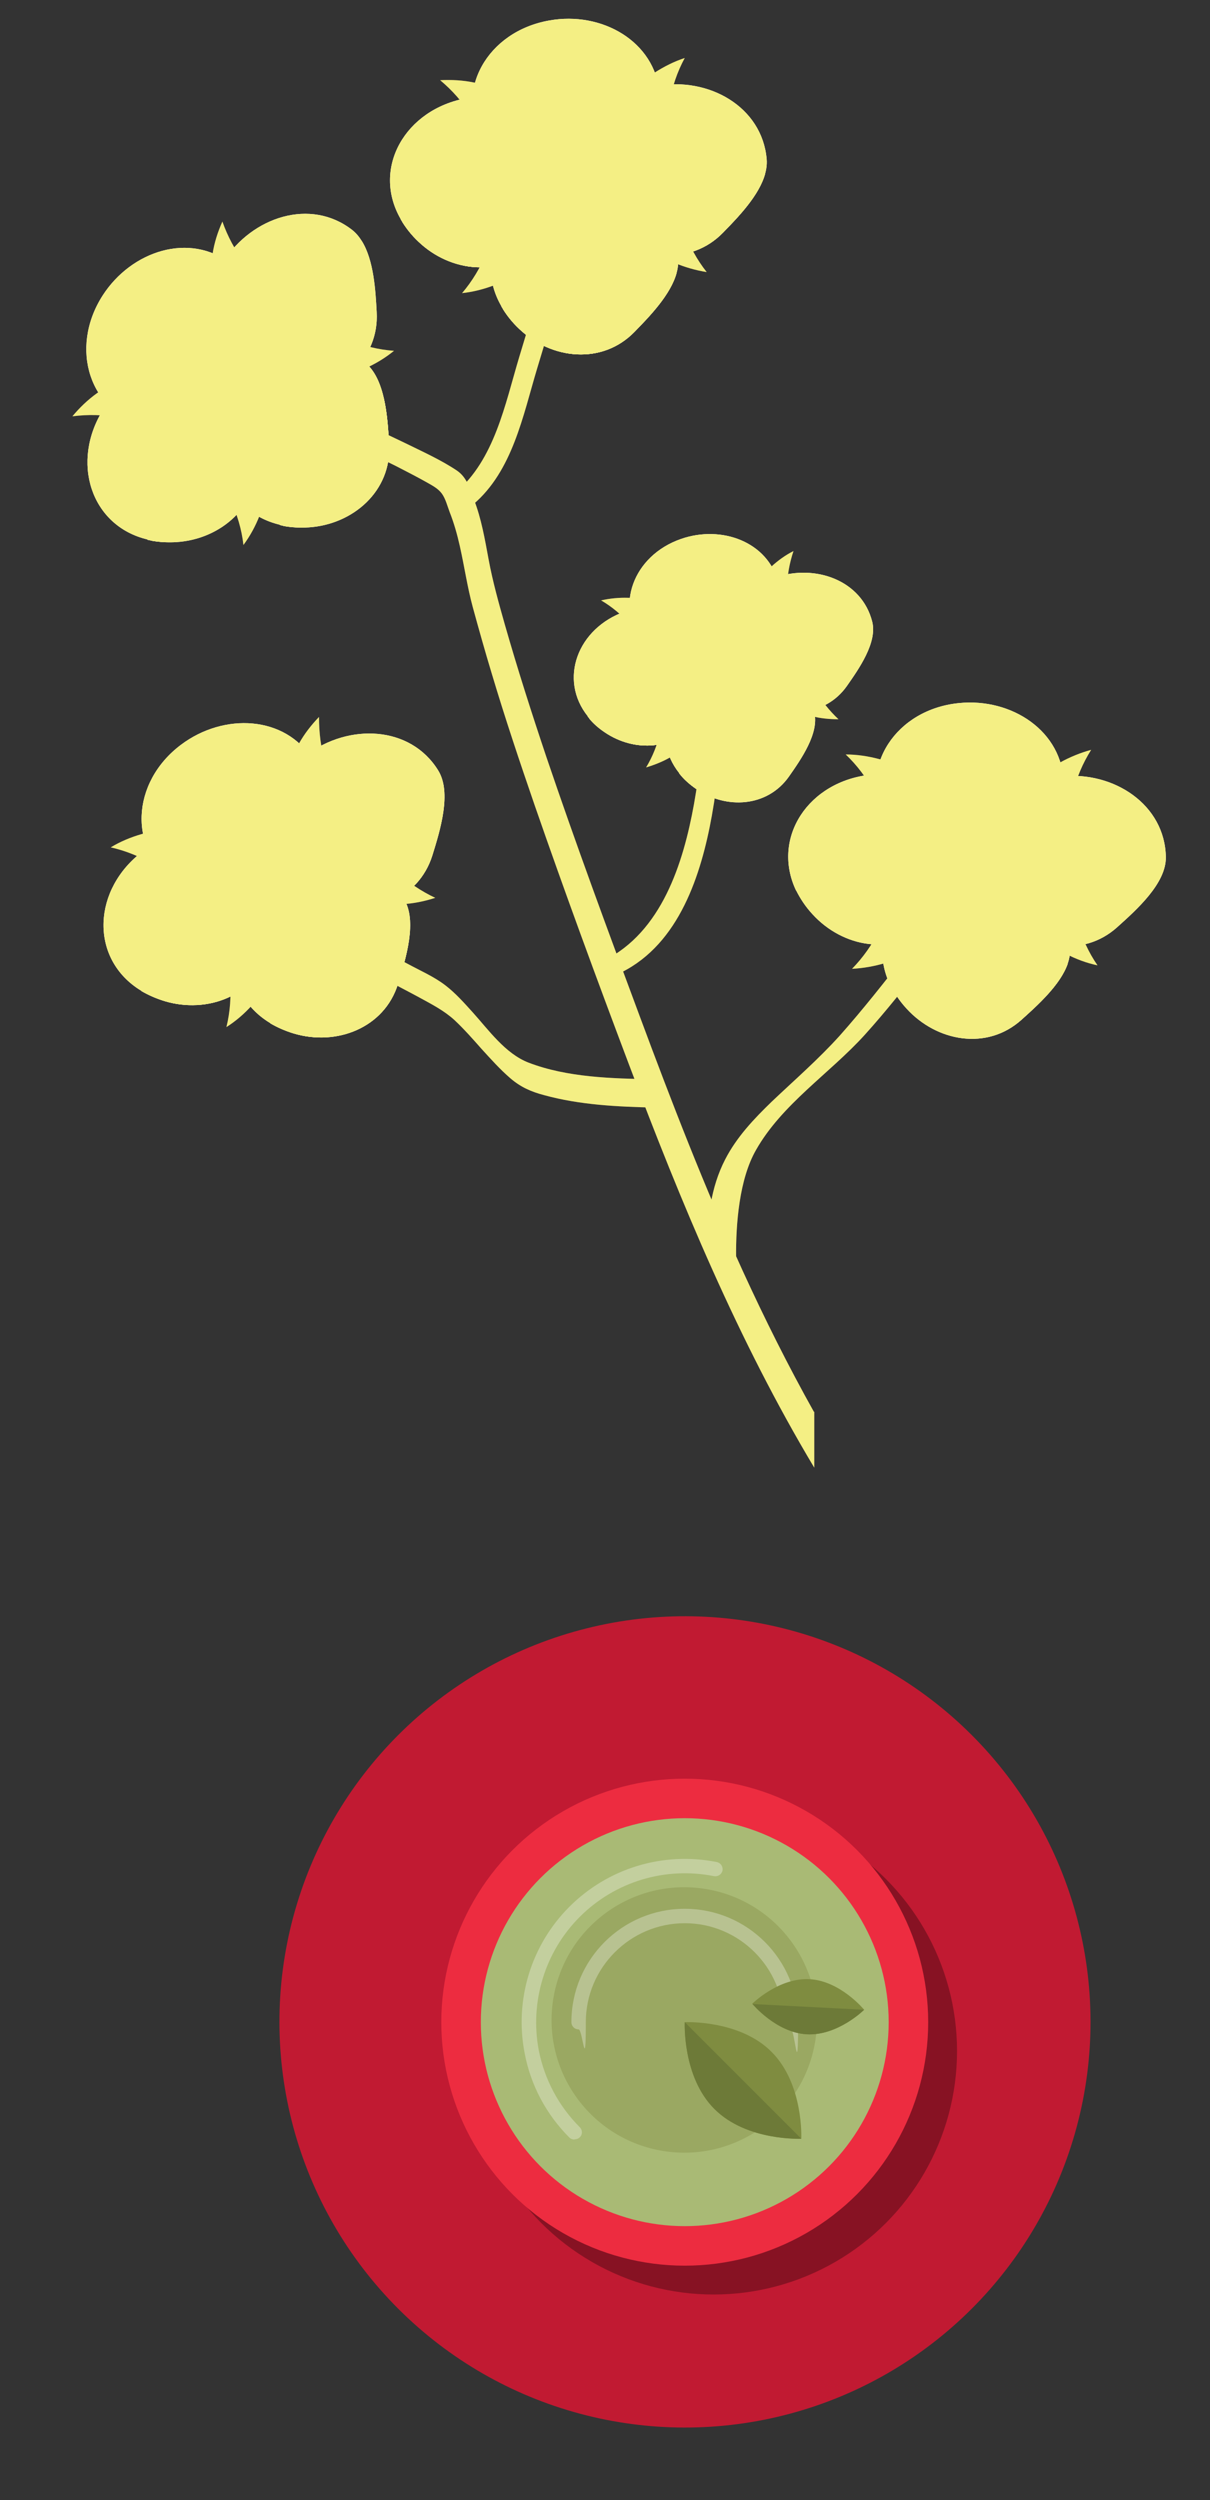 <?xml version="1.0" encoding="UTF-8"?>
<svg id="Layer_1" data-name="Layer 1" xmlns="http://www.w3.org/2000/svg" version="1.1" viewBox="0 0 419.5 866.6">
  <rect x="0" y="0" width="419.5" height="866.6" fill="#333333" stroke="none"/>
  <defs>
    <style>
      .cls-1 {
        fill: #c11a32;
      }

      .cls-1, .cls-2, .cls-3, .cls-4, .cls-5, .cls-6, .cls-7, .cls-8, .cls-9, .cls-10, .cls-11, .cls-12, .cls-13 {
        stroke-width: 0px;
      }

      .cls-2 {
        fill: #735a41;
      }

      .cls-3 {
        fill: #a9ba75;
      }

      .cls-4 {
        fill: #f3f3f3;
      }

      .cls-14, .cls-7, .cls-8, .cls-10 {
        mix-blend-mode: multiply;
      }

      .cls-5 {
        fill: #7f8c40;
      }

      .cls-6 {
        fill: #ed2c40;
      }

      .cls-7, .cls-8 {
        opacity: 0;
      }

      .cls-7, .cls-8, .cls-10, .cls-15 {
        isolation: isolate;
      }

      .cls-7, .cls-9 {
        fill: #f4ef84;
      }

      .cls-8, .cls-10 {
        fill: #010101;
      }

      .cls-16, .cls-10 {
        opacity: .3;
      }

      .cls-11 {
        fill: #9aa862;
      }

      .cls-12 {
        fill: #fff;
      }

      .cls-13 {
        fill: #6d7a38;
      }
    </style>
  </defs>
  <g class="cls-15">
    <g id="Layer_1-2" data-name="Layer 1-2">
      <g id="objet-l">
        <g id="tea_cup" data-name="tea cup">
          <circle class="cls-8" cx="217.4" cy="720.9" r="140.6" transform="translate(-446 364.9) rotate(-45)"/>
          <circle class="cls-1" cx="237.5" cy="700.8" r="140.6" transform="translate(-426 373.2) rotate(-45)"/>
          <circle class="cls-10" cx="247.4" cy="710.9" r="84.4"/>
          <circle class="cls-6" cx="237.4" cy="700.9" r="84.4"/>
          <circle class="cls-3" cx="237.4" cy="700.9" r="70.7"/>
          <circle class="cls-11" cx="237.3" cy="700.4" r="46" transform="translate(-492.1 822.4) rotate(-80.8)"/>
          <g class="cls-16">
            <path class="cls-12" d="M199.2,741.6c-.6,0-1.3-.2-1.8-.7-8-8-13.4-18.1-15.5-29.2-3.6-18.5,2.2-37.5,15.5-50.8,13.4-13.4,32.5-19.2,51.1-15.5,1.4.3,2.2,1.6,2,2.9-.3,1.4-1.6,2.2-2.9,2-17-3.4-34.4,1.9-46.6,14.1-12.1,12.1-17.4,29.5-14.2,46.3,2,10.1,6.9,19.3,14.2,26.6,1,1,1,2.6,0,3.5-.5.5-1.1.7-1.8.7h0Z"/>
          </g>
          <g class="cls-16">
            <path class="cls-12" d="M274.2,703.4c-1.4,0-2.5-1.1-2.5-2.5,0-18.9-15.4-34.3-34.3-34.3s-34.3,15.4-34.3,34.3-1.1,2.5-2.5,2.5-2.5-1.1-2.5-2.5c0-21.7,17.6-39.3,39.3-39.3s39.3,17.6,39.3,39.3-1.1,2.5-2.5,2.5Z"/>
          </g>
          <g>
            <path class="cls-5" d="M247.7,731c-11.2-11.2-10.3-30.1-10.3-30.1,0,0,19-.9,30.1,10.3,11.2,11.2,10.3,30.1,10.3,30.1,0,0-19,.9-30.1-10.3h0Z"/>
            <path class="cls-13" d="M237.4,700.9s-.9,19,10.3,30.1c11.2,11.2,30.1,10.3,30.1,10.3l-40.4-40.4h0Z"/>
          </g>
          <g>
            <path class="cls-5" d="M279.7,705.1c-10.7-.6-18.9-10.6-18.9-10.6,0,0,9.2-9.1,19.9-8.5,10.7.6,18.9,10.6,18.9,10.6,0,0-9.2,9.1-19.9,8.5Z"/>
            <path class="cls-13" d="M260.8,694.5s8.2,10,18.9,10.6c10.7.6,19.9-8.5,19.9-8.5l-38.9-2h.1Z"/>
          </g>
        </g>
        <g>
          <path class="cls-8" d="M363.9,278.9c1.2-3.1,2.7-6.1,4.5-8.9-3.7,1-7.3,2.4-10.7,4.3-4.2-13.8-19.5-22.2-35.2-20.6-13.4,1.4-23.5,9.4-27.2,19.6-.2,0-.3,0-.5-.1-3.8-1-7.7-1.6-11.6-1.6,2.3,2.2,4.4,4.7,6.3,7.3-20.2,3.5-31.8,22.3-23.4,39.8.2.4.4.7.6,1.1h0c0,.2.2.4.3.5.2.3.3.6.5.8.2.4.5.8.7,1.2.2.3.3.5.5.8.3.4.6.9.9,1.3.2.2.3.4.5.7.5.6,1,1.3,1.6,1.9,1.3,1.4,2.7,2.7,4.2,3.9,1.5,1.2,3.1,2.2,4.7,3.1.8.4,1.7.8,2.5,1.2,2.9,1.2,5.9,2,8.9,2.2-1.9,3-4.1,5.9-6.7,8.4,3.7-.2,7.3-.8,10.9-1.8.3,1.7.8,3.4,1.4,5.1-5.4,6.8-10.8,13.5-16.6,19.9-7.3,8.2-15.5,15.3-23.5,22.8-6.3,5.9-12.3,12.3-16.2,20.1-2.3,4.4-3.8,9.1-4.7,14-8.9-21.1-17.1-42.4-25-63.8-1.9-5.1-3.8-10.2-5.7-15.4,19.7-10.1,27.2-33.7,30.8-54,.4-2,.7-4,1-6,.7.2,1.3.4,2,.6.4,0,.7.2,1.1.3,1.5.3,2.9.5,4.4.5h1.1c2.2,0,4.4-.4,6.4-1,4.1-1.3,7.9-3.9,10.7-7.9.2-.3.5-.7.7-1,0-.1.2-.2.3-.4.2-.2.3-.5.5-.8.1-.2.2-.3.3-.5.2-.2.3-.5.5-.7.1-.2.2-.3.3-.5.2-.3.3-.5.5-.8.1-.2.2-.3.3-.5.3-.4.5-.8.8-1.2,0-.2.2-.3.3-.5.2-.3.3-.5.5-.8.1-.2.2-.4.3-.6.1-.2.3-.5.4-.7s.2-.4.3-.6c.1-.2.2-.5.4-.7.1-.2.2-.4.3-.6.1-.3.2-.5.4-.8.1-.3.3-.6.4-.9s.3-.6.4-.9c0-.2.1-.4.2-.6,0-.2.2-.5.2-.7s.1-.4.2-.7c0-.2.1-.5.2-.7,0-.2,0-.4.1-.6,0-.2,0-.5.1-.7v-.6h0v-2.4c2.7.6,5.4.9,8.2.9-1.7-1.5-3.2-3.2-4.6-5,.6-.3,1.2-.6,1.7-1,2.2-1.4,4.1-3.3,5.7-5.6.2-.3.5-.7.7-1,0-.1.2-.2.3-.4.2-.3.4-.5.5-.8.1-.2.2-.3.3-.5.2-.2.3-.5.5-.7.1-.2.2-.3.3-.5.2-.3.3-.5.5-.8.1-.2.2-.3.3-.5.3-.4.5-.8.8-1.2,0-.2.2-.3.3-.5.2-.3.3-.5.5-.8.1-.2.2-.4.3-.6.1-.2.3-.5.4-.7s.2-.4.3-.6c.1-.2.2-.5.4-.7.1-.2.2-.4.3-.6.1-.3.2-.5.4-.8.1-.3.3-.6.4-.9.1-.3.3-.6.4-.9,0-.2.1-.4.2-.6,0-.2.2-.5.2-.7s.1-.4.2-.7c0-.2.1-.5.2-.7,0-.2,0-.4.1-.6,0-.2,0-.5.1-.7v-.6h0c.1-1.4,0-2.7-.2-4-3.2-12.7-16.3-18.8-29.1-16.5.4-2.7,1-5.3,1.9-7.9-2.7,1.5-5.3,3.3-7.6,5.4-5.9-10.1-19.5-13.8-31.5-9.6-10.3,3.6-16.7,11.8-17.7,20.5h-.4c-3.2-.1-6.3.2-9.4.9,2.2,1.3,4.3,2.8,6.3,4.6-15.2,6.5-20.9,23.5-11,35.7.2.3.4.5.7.8h0c.1.1.2.2.3.4.2.2.3.4.5.6.3.3.5.5.8.8.2.2.4.3.6.5.3.3.6.6,1,.8.2.1.3.3.5.4.5.4,1.1.8,1.6,1.2.6.4,1.3.9,2,1.2,1.4.8,2.8,1.4,4.2,1.9.7.3,1.4.5,2.2.7.4,0,.7.2,1.1.3,1.4.3,2.9.5,4.4.5h1.2c1,0,2-.1,3-.2-.9,2.7-2.2,5.4-3.7,7.9,2.9-.8,5.6-2,8.2-3.4.8,1.9,1.9,3.7,3.2,5.4.2.3.4.5.7.8h0c.1.1.2.2.3.4.2.2.4.4.5.6.3.3.5.5.8.8.2.2.4.4.6.5.3.3.6.6,1,.8.2.1.3.3.5.4.5.4,1.1.8,1.6,1.2h0c-.3,1.7-.6,3.5-.9,5.2-3.4,18.9-10.1,40.7-27,51.8-8.3-22.6-16.6-45.3-24.3-68.1-5.1-15.2-10-30.5-14.4-45.9-2.1-7.4-4.2-14.9-5.6-22.5-1.3-6.6-2.4-13.3-4.7-19.7,13-11.6,16.7-30.4,21.5-46.4.8-2.6,1.6-5.2,2.4-7.9,10,4.8,21.9,4.1,30.5-3.8.4-.3.7-.7,1.1-1,.3-.3.6-.6.9-.9,0,0,.1,0,.2-.2.3-.3.6-.6.9-1h.1c.7-.8,1.3-1.5,2-2.3h.1c.3-.5.7-.9,1-1.3h0c.7-.8,1.4-1.6,2.1-2.5h0c1.1-1.3,2.1-2.6,3-4h0c1.5-2.3,2.8-4.6,3.7-7h0c.5-1.4.8-2.9.9-4.3,3.2,1.2,6.5,2.2,9.8,2.7-1.8-2.2-3.3-4.6-4.7-7.1,1.6-.5,3.2-1.2,4.8-2.1.4-.2.8-.5,1.2-.7.8-.5,1.6-1.1,2.3-1.7s1.5-1.3,2.2-2,.6-.6.9-.9c0,0,.1,0,.2-.2.3-.3.6-.6.9-1h.1c.7-.8,1.3-1.5,2-2.3h.1c.3-.5.7-.9,1-1.3h0c.7-.8,1.4-1.6,2.1-2.5h0c1.1-1.3,2.1-2.7,3-4h0c1.5-2.3,2.9-4.6,3.7-7h0c.7-2.1,1.1-4.3.9-6.3-1.4-16.1-16.2-26.1-32.3-25.9,1-3.2,2.2-6.3,3.8-9.2-3.6,1.2-7.1,2.9-10.3,5-5.2-13.5-21-20.8-36.6-18-13.3,2.4-22.7,11.1-25.7,21.5h-.5c-3.8-.8-7.8-1-11.7-.8,2.5,2,4.7,4.3,6.8,6.8-19.9,4.9-30.1,24.6-20.5,41.4.2.4.4.7.7,1h0c.1.2.2.3.3.5.2.3.4.5.5.8.3.4.5.7.8,1.1.2.2.4.5.6.7.3.4.7.8,1,1.2.2.2.4.4.5.6.6.6,1.1,1.2,1.8,1.8.5.5,1,.9,1.6,1.4s1.2.9,1.7,1.4c.8.6,1.6,1.1,2.4,1.6,4.7,2.9,10.1,4.4,15.4,4.5-1.7,3.2-3.7,6.2-6,8.9,3.7-.4,7.3-1.3,10.7-2.6.6,2.4,1.5,4.9,2.9,7.2.2.4.4.7.7,1h0c.1.2.2.3.3.5.2.3.4.5.5.8.3.4.5.7.8,1.1.2.2.4.5.6.7.3.4.7.8,1,1.2.2.2.4.4.5.6.6.6,1.1,1.2,1.8,1.8.4.3.7.7,1.1,1,.4.3.8.7,1.2,1-.8,2.6-1.6,5.2-2.3,7.8-4.4,14.6-7.8,31.5-18.2,43.2-.8-1.5-1.9-2.8-3.4-3.8-5.7-3.8-12.2-6.7-18.3-9.7-1.7-.8-3.5-1.7-5.2-2.5h0v-4.5c0-.6,0-1.2-.2-1.8v-2.7c0-.3,0-.7-.2-1,0-.3,0-.6-.2-.9,0-.3,0-.6-.2-1,0-.3,0-.6-.2-.9,0-.3-.2-.7-.2-1s-.2-.8-.3-1.2c0-.4-.2-.8-.3-1.2,0-.3-.2-.5-.3-.8,0-.3-.2-.6-.3-.9,0-.3-.2-.5-.3-.8,0-.3-.2-.5-.4-.8,0-.2-.2-.5-.4-.7,0-.3-.3-.5-.4-.8,0-.2-.2-.4-.4-.6h0c-.5-.8-1.1-1.6-1.8-2.3,3.1-1.5,6-3.3,8.7-5.4-2.8-.2-5.6-.7-8.4-1.4,1.3-2.8,2.1-5.9,2.3-9.2v-10.6c0-.6,0-1.2-.2-1.7v-2.7c0-.3,0-.7-.2-1,0-.3,0-.6-.2-.9,0-.3,0-.6-.2-1,0-.3,0-.6-.2-.9,0-.3-.2-.7-.2-1s-.2-.8-.3-1.2c0-.4-.2-.8-.3-1.2,0-.3-.2-.5-.3-.8,0-.3-.2-.6-.3-.9,0-.3-.2-.5-.3-.8,0-.3-.2-.5-.4-.8,0-.2-.2-.5-.4-.7,0-.3-.3-.5-.4-.8,0-.2-.2-.4-.4-.6h0c-.9-1.4-2-2.7-3.3-3.7-12.8-9.9-30.2-5.9-40.9,6.1-1.7-2.9-3.1-5.9-4.2-9.1-1.6,3.5-2.7,7.2-3.3,11-13.5-5.3-29.5,1.4-38.1,14.7-7.3,11.3-7.3,24.2-1.7,33.5-.1,0-.3.2-.4.3-3.2,2.3-6,5-8.5,8,3.2-.4,6.4-.5,9.6-.4-9.9,17.9-2.5,38.8,16.5,43.2.4,0,.8.2,1.2.2h.6c.3,0,.6.1,1,.1s.9.1,1.4.2h5.8c.5,0,1,0,1.4-.1,7.6-.8,14.5-4.2,19.4-9.3,1.2,3.4,2,6.9,2.4,10.5,2.2-3,4-6.2,5.4-9.6,2.2,1.2,4.6,2.2,7.3,2.8.4,0,.8.2,1.2.2h.6c.3,0,.6.1,1,.1s.9.1,1.4.2h5.8c1.9-.1,3.8-.4,5.7-.9,10.9-2.6,19.8-10.7,21.8-21.5.9.5,1.8.9,2.8,1.4,3.5,1.8,7,3.6,10.4,5.5,1.9,1.1,4,2.1,5.4,4,1.3,1.8,1.9,4.3,2.7,6.4,1.5,3.8,2.6,7.7,3.5,11.7,1.6,7.1,2.6,14.2,4.5,21.2,2.1,7.7,4.3,15.5,6.6,23.1,4.6,15.4,9.7,30.6,14.9,45.7,10.4,30,21.4,59.9,32.6,89.6.6,1.7,1.3,3.3,1.9,5-12.3-.3-25.2-1.2-36.6-5.6-7.9-3.1-13.8-11.3-19.3-17.4-2.9-3.3-5.9-6.6-9.4-9.3-4-3.1-8.9-5.2-13.3-7.6-.3-.2-.6-.3-.9-.5.1-.5.3-1,.4-1.5,0-.2.1-.5.2-.7,0-.4.2-.7.3-1.1,0-.3.1-.6.2-.8,0-.3.1-.7.2-1,0-.3.1-.6.2-.9,0-.3.1-.6.2-1,0-.3,0-.6.1-.9,0-.4,0-.7.1-1,0-.4,0-.8.1-1.2v-5.4c0-.3,0-.6-.1-.9,0-.2,0-.5-.1-.7h0c-.2-1-.5-1.9-.9-2.8,3.4-.3,6.8-1,10-2.1-2.6-1.2-5-2.6-7.4-4.2,1.9-1.9,3.5-4,4.7-6.5.6-1.3,1.2-2.6,1.6-4.1.2-.5.3-1,.5-1.5,0-.2.1-.3.2-.5.1-.4.2-.7.3-1.1,0-.2.1-.5.2-.7,0-.3.2-.7.3-1,0-.2.1-.5.2-.7.1-.4.2-.7.3-1.1,0-.2.1-.5.2-.7.1-.6.3-1.1.4-1.7,0-.2.1-.5.2-.7,0-.4.2-.7.2-1.1s.1-.6.2-.8c0-.3.1-.6.2-1,0-.3.1-.6.2-.9,0-.3.1-.6.2-1,0-.3,0-.6.1-.9,0-.4,0-.7.1-1,0-.4,0-.8.1-1.2v-5.4c0-.3,0-.6-.1-.9,0-.2,0-.5-.1-.7h0c-.4-1.7-.9-3.2-1.8-4.6-8.5-13.7-26.3-16-40.5-8.5-.6-3.3-.9-6.6-.8-10-2.7,2.8-5,5.8-7,9.2-10.8-9.7-28.2-9-40.8.5-10.8,8.1-15.3,20.1-13.2,30.8-.2,0-.3,0-.5.1-3.8,1.1-7.4,2.6-10.7,4.6,3.1.7,6.2,1.7,9.1,3-15.5,13.4-15.8,35.5.4,46.2.3.2.7.4,1.1.6h0c.2.1.4.2.5.3.3.2.6.3.8.5.4.2.8.4,1.2.6.3.1.6.3.9.4.5.2,1,.4,1.5.6.3.1.5.2.8.3.8.3,1.6.6,2.4.8,1.8.5,3.6.9,5.5,1.1.6,0,1.1.1,1.7.2h2.7c4.6,0,9-1.1,12.9-3,0,3.6-.5,7.2-1.4,10.7,3.1-2,5.9-4.4,8.4-7.2,1.6,1.9,3.6,3.6,5.9,5.1.3.2.7.4,1.1.6h0c.2.1.4.2.5.3.3.2.6.3.8.5.4.2.8.4,1.2.6.3.1.6.3.9.4.5.2,1,.4,1.5.6.3.1.5.2.8.3.8.3,1.6.6,2.4.8.5.1.9.3,1.4.4,1.4.4,2.9.6,4.4.8.9,0,1.7.2,2.6.2h0c10.8.3,21.1-4.7,26.1-14.5.5-1.1,1-2.2,1.4-3.4,2.6,1.3,5.1,2.7,7.7,4.1,4.3,2.3,8.5,4.5,12.1,7.8,3.3,3.1,6.3,6.5,9.3,9.9,3.2,3.5,6.4,7.1,10,10.2s7.2,4.7,11.8,5.9c11.3,3.1,23.1,3.9,34.8,4.2,16.6,43,35,85.5,58.7,125,2.8,4.8,10,14.4,10,14.4v-18.2c-1.9-2.6-10-15.7-10-15.7-8.9-15.9-17.1-32.3-24.7-48.9-.8-1.6-1.5-3.3-2.2-5,0-11.5,1.2-26.9,6.9-37,9-15.9,25.5-26.5,37.6-39.8,3.9-4.3,7.6-8.7,11.3-13.2,0,0,.1.2.2.3.3.4.6.9.9,1.3.2.2.3.4.5.6.5.6,1,1.3,1.6,1.9.3.4.7.7,1,1.1.5.5,1.1,1,1.6,1.5.5.4.9.8,1.4,1.2,7.9,6.2,18.2,8.5,27.3,5.3.4-.2.9-.3,1.3-.5,2.1-.9,4.2-2.1,6.1-3.6.4-.3.8-.6,1.1-1,.3-.3.6-.5.9-.8l.2-.2c.3-.3.7-.6,1-.9h.1c.7-.7,1.4-1.4,2.2-2.1h.1l1.1-1.1h0c.8-.7,1.5-1.5,2.3-2.3h0c1.1-1.2,2.2-2.4,3.3-3.7h0c1.7-2.1,3.2-4.4,4.2-6.7h0c.6-1.4,1-2.8,1.2-4.2,3.1,1.5,6.3,2.6,9.6,3.4-1.6-2.3-3-4.8-4.1-7.4,1.7-.4,3.3-1,4.9-1.8,2.1-1,4.1-2.3,6-4,.3-.3.6-.5.9-.8l.2-.2c.3-.3.7-.6,1-.9h.1c.7-.7,1.4-1.4,2.2-2.1h.1c.4-.5.7-.8,1.1-1.2h0l2.3-2.3h0c1.1-1.2,2.2-2.4,3.3-3.7h0c1.7-2.1,3.2-4.4,4.2-6.7h0c.9-2.1,1.4-4.2,1.4-6.3-.2-16.2-14.3-27.2-30.3-28.2l-.8-1.1h-.4Z"/>
          <g>
            <path class="cls-2" d="M282.2,489.4c-8.9-15.9-17.1-32.3-24.7-48.9-13.2-28.9-24.7-58.6-35.8-88.5-11.1-29.8-22.1-59.6-32.3-89.7-5.1-15.2-10-30.5-14.4-45.9-2.1-7.4-4.2-14.9-5.6-22.5-1.3-7-2.5-14.1-5.1-20.8-1.5-3.9-2.4-7.6-5.9-10-5.7-3.8-12.2-6.7-18.3-9.7-13.4-6.5-27.1-12.3-41.2-17.4-1-.4-3.5,1.9-4.3,2.4-.3.2-3.8,3.2-3.7,3.2,15.9,5.7,31.4,12.4,46.5,20,3.5,1.8,7,3.6,10.4,5.5,1.9,1.1,4,2.1,5.4,4,1.3,1.8,1.9,4.3,2.7,6.4,1.5,3.8,2.6,7.7,3.5,11.7,1.6,7.1,2.6,14.2,4.5,21.2,2.1,7.7,4.3,15.5,6.6,23.1,4.6,15.4,9.7,30.6,14.9,45.7,10.4,30,21.4,59.9,32.6,89.6,18.1,48,37.9,95.8,64.3,139.9v-19.4h0Z"/>
            <g>
              <path class="cls-2" d="M157.9,170.8c13.6-11.5,17.2-30.7,22.1-47,6.1-20.2,12.2-40.5,18.3-60.7,0,0,6.5,2.9,6.2,4-6.1,20.2-12.2,40.5-18.3,60.7-4.9,16.3-8.5,35.4-22.1,47-.9.8-6.1-4.1-6.2-4h0Z"/>
              <g>
                <path class="cls-2" d="M170.2,32.4c-.4-1.2-1.3-2.1-2.4-2.7-1.1-.6-2.3-.9-3.5-1.1-3.8-.8-7.8-1-11.7-.8,4.2,3.5,7.8,7.6,10.7,12.2l6.9-7.6Z"/>
                <path class="cls-2" d="M222.9,31c-.1-1.2.4-2.5,1.2-3.4s1.8-1.7,2.8-2.4c3.3-2.1,6.8-3.9,10.5-5.1-2.6,4.8-4.4,10-5.2,15.4l-9.3-4.4h0Z"/>
                <path class="cls-2" d="M176.7,94c-.2,1.2-.9,2.3-1.9,3.1-1,.8-2.1,1.3-3.3,1.7-3.6,1.4-7.5,2.4-11.3,2.8,3.5-4.1,6.4-8.9,8.4-13.9l8.1,6.3Z"/>
                <path class="cls-2" d="M228.8,86.1c.1,1.2.8,2.4,1.8,3.2.9.8,2.1,1.4,3.2,1.8,3.6,1.5,7.4,2.6,11.2,3.2-3.4-4.3-6-9.1-7.8-14.2l-8.4,6Z"/>
                <g>
                  <path class="cls-12" d="M167.4,49.1c1.6,2.7,3.6,5.4,6.2,7.8,11.3,10.7,28.9,12.5,40,1,6.4-6.6,15.9-16.4,15.1-25.5-1.6-18.1-20.1-28.6-38.3-25.3-21.5,3.8-33.1,24.4-23,41.9h0Z"/>
                  <path class="cls-4" d="M197.7,34.1c10.3-1.7,20.9-.4,30.6,3.3-2,7.6-9.4,15.2-14.6,20.5-11.2,11.5-28.8,9.7-40-1-2.3-2.2-4.1-4.4-5.6-6.8,7.6-8.5,18.3-14.2,29.6-16.1h0Z"/>
                </g>
                <g>
                  <path class="cls-12" d="M138.9,76c1.6,2.7,3.6,5.4,6.2,7.8,11.3,10.7,28.9,12.5,40,1,6.4-6.6,15.9-16.4,15.1-25.5-1.6-18.1-20.1-28.6-38.3-25.3-21.5,3.8-33.1,24.4-23,41.9h0Z"/>
                  <path class="cls-4" d="M169.1,61c10.3-1.7,20.9-.4,30.6,3.3-2,7.6-9.4,15.2-14.6,20.5-11.2,11.5-28.8,9.7-40-1-2.3-2.2-4.1-4.4-5.6-6.8,7.6-8.5,18.3-14.2,29.6-16.1h0Z"/>
                </g>
                <g>
                  <path class="cls-12" d="M204.5,71.8c1.6,2.7,3.6,5.4,6.2,7.8,11.3,10.7,28.9,12.5,40,1,6.4-6.6,15.9-16.4,15.1-25.5-1.6-18.1-20.1-28.6-38.3-25.3-21.5,3.8-33.1,24.4-23,41.9h0Z"/>
                  <path class="cls-4" d="M234.7,56.8c10.3-1.7,20.9-.4,30.6,3.3-2,7.6-9.4,15.2-14.6,20.5-11.2,11.5-28.8,9.7-40-1-2.3-2.2-4.1-4.4-5.6-6.8,7.6-8.5,18.3-14.2,29.6-16.1h0Z"/>
                </g>
                <g>
                  <path class="cls-12" d="M173.8,106.2c1.6,2.7,3.6,5.4,6.2,7.8,11.3,10.7,28.9,12.5,40,1,6.4-6.6,15.9-16.4,15.1-25.5-1.6-18.1-20.1-28.6-38.3-25.3-21.5,3.8-33.1,24.4-23,41.9h0Z"/>
                  <path class="cls-4" d="M204,91.2c10.3-1.7,20.9-.4,30.6,3.3-2,7.6-9.4,15.2-14.6,20.5-11.2,11.5-28.8,9.7-40-1-2.3-2.2-4.1-4.4-5.6-6.8,7.6-8.5,18.3-14.2,29.6-16.1h0Z"/>
                </g>
                <path class="cls-2" d="M202.7,55c-2.2,2.8-1.7,6.1.6,8.1.3.3,1.6,1.1.8,1.3h-2.6c-1.8.3-3.5.8-5.2,1.3,0,0,.2-1,.2-1.1.1-.5.3-.9.6-1.3.4-.8,1-1.6,1.3-2.5.6-2-.5-3.5-1.1-5.3.4-.2,1.1-.2,1.5-.3.6,0,1.3-.2,1.9-.2s1.1,0,2.1-.2h-.1v.2Z"/>
              </g>
              <g>
                <path class="cls-2" d="M40.4,134.5c-1.1-.5-2.5-.5-3.6,0-1.2.4-2.2,1.1-3.2,1.8-3.2,2.3-6,5-8.5,8,5.4-.7,10.9-.6,16.2.5l-.9-10.3Z"/>
                <path class="cls-2" d="M75.2,94.9c-1-.8-1.5-2-1.7-3.2s0-2.5.2-3.7c.6-3.9,1.8-7.6,3.4-11.2,1.8,5.1,4.4,10,7.7,14.3l-9.6,3.8h0Z"/>
                <path class="cls-2" d="M90,171.6c.8,1,1.1,2.3,1,3.5s-.5,2.4-1,3.6c-1.4,3.6-3.3,7.1-5.6,10.2-.6-5.4-2.2-10.7-4.5-15.6l10.1-1.7Z"/>
                <path class="cls-2" d="M119.6,128c1,.8,2.3,1,3.5.8,1.2-.1,2.4-.6,3.5-1.1,3.6-1.6,6.9-3.6,10-6.1-5.4-.4-10.8-1.7-15.8-3.9l-1.3,10.2h0Z"/>
                <g>
                  <path class="cls-12" d="M50.7,147.9c3,.7,6.4,1,10,.7,15.5-1,28.8-12.7,27.9-28.7-.5-9.1-1.3-22.8-8.4-28.4-14.4-11.2-34.6-4.6-44.6,10.9-11.8,18.4-4.5,40.8,15.2,45.4h0Z"/>
                  <path class="cls-4" d="M60.3,115.5c5.7-8.7,13.9-15.6,23.2-20.2,4.2,6.6,4.8,17.2,5.2,24.7.9,16-12.4,27.7-27.9,28.7-3.1.2-6.1,0-8.8-.5-1.1-11.3,2-23.1,8.3-32.6h0Z"/>
                </g>
                <g>
                  <path class="cls-12" d="M51.1,187.1c3,.7,6.4,1,10,.7,15.5-1,28.8-12.7,27.9-28.7-.5-9.1-1.3-22.8-8.4-28.4-14.4-11.2-34.6-4.6-44.6,10.9-11.8,18.4-4.5,40.8,15.2,45.4h-.1Z"/>
                  <path class="cls-4" d="M60.7,154.7c5.7-8.7,13.9-15.6,23.2-20.2,4.2,6.6,4.8,17.2,5.2,24.7.9,16-12.4,27.7-27.9,28.7-3.1.2-6.1,0-8.8-.5-1.1-11.3,2-23.1,8.3-32.6h0Z"/>
                </g>
                <g>
                  <path class="cls-12" d="M92.6,136.1c3,.7,6.4,1,10,.7,15.5-1,28.8-12.7,27.9-28.7-.5-9.1-1.3-22.8-8.4-28.4-14.4-11.2-34.6-4.6-44.6,10.9-11.8,18.4-4.5,40.8,15.2,45.4h0Z"/>
                  <path class="cls-4" d="M102.2,103.7c5.7-8.7,13.9-15.6,23.2-20.2,4.2,6.6,4.8,17.2,5.2,24.7.9,16-12.4,27.7-27.9,28.7-3.1.2-6.1,0-8.8-.5-1.1-11.3,2-23.1,8.3-32.6h0Z"/>
                </g>
                <g>
                  <path class="cls-12" d="M97,182c3,.7,6.4,1,10,.7,15.5-1,28.8-12.7,27.9-28.7-.5-9.1-1.3-22.8-8.4-28.4-14.4-11.2-34.6-4.6-44.6,10.9-11.8,18.4-4.5,40.8,15.2,45.4h0Z"/>
                  <path class="cls-4" d="M106.5,149.6c5.7-8.7,13.9-15.6,23.2-20.2,4.2,6.6,4.8,17.2,5.2,24.7.9,16-12.4,27.7-27.9,28.7-3.1.2-6.1,0-8.8-.5-1.1-11.3,2-23.1,8.3-32.6h0Z"/>
                </g>
                <path class="cls-2" d="M79.1,126c.6,3.5,3.3,5.4,6.3,5.1.4,0,1.9-.4,1.5.3-.2.3-.6.6-.9,1-.3.3-.5.7-.8,1-1,1.5-1.8,3.1-2.6,4.7,0,0-.6-.8-.6-.9-.2-.4-.4-.9-.6-1.3-.3-.9-.5-1.8-1-2.6-1-1.8-2.9-2-4.6-2.8,0-.4.6-1,.8-1.3.4-.5.8-1,1.2-1.6.3-.3.7-.9,1.3-1.6Z"/>
              </g>
              <path class="cls-2" d="M252.8,211.1c-1.4,23.8-1.8,48-6,71.6-3.7,20.5-11.3,44.3-31.3,54.3-1.5.7-5.5-4.3-6.2-4,20.1-9.9,27.6-33.8,31.3-54.3,4.2-23.5,4.5-47.8,6-71.6,0,.7,6.3,2.4,6.2,4h0Z"/>
              <path class="cls-2" d="M226.9,383.9c-12.8-.3-25.8-.9-38.2-4.3-4.6-1.2-8.2-2.8-11.8-5.9s-6.8-6.7-10-10.2c-3-3.4-6-6.8-9.3-9.9-3.6-3.3-7.9-5.5-12.1-7.8-7.9-4.3-16.1-8.2-23.7-13.2-9.3-6.1-17-14.1-24.3-22.4-.9-1-.7-3.6-.8-4.9,0-.7.5-4.6.2-4.9,6.5,7.5,13.4,14.7,21.5,20.5,7.2,5.1,15.1,9,22.8,13.1,4.4,2.4,9.3,4.5,13.3,7.6,3.5,2.7,6.5,6.1,9.4,9.3,5.5,6.1,11.3,14.3,19.3,17.4,13.5,5.2,29,5.5,43.2,5.8,1,0,1.1,9.8.6,9.8h0Z"/>
              <g>
                <path class="cls-2" d="M56.2,289.8c-.9-.9-2.1-1.3-3.4-1.3s-2.5.3-3.7.6c-3.8,1.1-7.4,2.6-10.7,4.6,5.3,1.2,10.4,3.3,15.1,6.1l2.7-9.9h0Z"/>
                <path class="cls-2" d="M102.6,264.8c-.7-1.1-.7-2.4-.5-3.6.3-1.2.8-2.3,1.5-3.4,1.9-3.4,4.3-6.5,7-9.3,0,5.4.6,10.9,2.3,16.1l-10.3.3h0Z"/>
                <path class="cls-2" d="M89.8,341.8c.4,1.2.2,2.5-.3,3.6s-1.3,2.1-2.1,3c-2.6,2.9-5.6,5.5-8.9,7.6,1.3-5.3,1.7-10.8,1.2-16.2l10.1,1.9h0Z"/>
                <path class="cls-2" d="M132.7,311.2c.7,1.1,1.8,1.7,3,2s2.5.3,3.7.2c3.9-.2,7.8-1,11.5-2.2-4.9-2.3-9.5-5.4-13.4-9.1l-4.8,9.1Z"/>
                <g>
                  <path class="cls-12" d="M61.2,305.9c2.6,1.7,5.6,3.1,9.1,4.2,14.9,4.5,31.4-1.9,36.2-17.2,2.7-8.7,6.8-21.8,2-29.5-9.6-15.5-30.9-16.4-45.7-5.3-17.5,13.1-18.5,36.7-1.6,47.8Z"/>
                  <path class="cls-4" d="M81.4,278.9c8.4-6.1,18.5-9.7,28.8-10.9,1.6,7.7-1.5,17.8-3.7,24.9-4.7,15.3-21.3,21.6-36.2,17.2-3-.9-5.7-2.1-8.1-3.5,2.9-11,9.9-20.9,19.2-27.7Z"/>
                </g>
                <g>
                  <path class="cls-12" d="M48,342.8c2.6,1.7,5.6,3.1,9.1,4.2,14.9,4.5,31.4-1.9,36.2-17.2,2.7-8.7,6.8-21.8,2-29.5-9.6-15.5-30.9-16.4-45.7-5.3-17.5,13.1-18.5,36.7-1.6,47.8Z"/>
                  <path class="cls-4" d="M68.2,315.8c8.4-6.1,18.5-9.7,28.8-10.9,1.6,7.7-1.5,17.8-3.7,24.9-4.7,15.3-21.3,21.6-36.2,17.2-3-.9-5.7-2.1-8.1-3.5,2.9-11,9.9-20.9,19.2-27.7Z"/>
                </g>
                <g>
                  <path class="cls-12" d="M104.6,309.5c2.6,1.7,5.6,3.1,9.1,4.2,14.9,4.5,31.4-1.9,36.2-17.2,2.7-8.7,6.8-21.8,2-29.5-9.6-15.5-30.9-16.4-45.7-5.3-17.5,13.1-18.5,36.7-1.6,47.8Z"/>
                  <path class="cls-4" d="M124.8,282.4c8.4-6.1,18.5-9.7,28.8-10.9,1.6,7.7-1.5,17.8-3.7,24.9-4.7,15.3-21.3,21.6-36.2,17.2-3-.9-5.7-2.1-8.1-3.5,2.9-11,9.9-20.9,19.2-27.7h0Z"/>
                </g>
                <g>
                  <path class="cls-12" d="M92.7,354c2.6,1.7,5.6,3.1,9.1,4.2,14.9,4.5,31.4-1.9,36.2-17.2,2.7-8.7,6.8-21.8,2-29.5-9.6-15.5-30.9-16.4-45.7-5.3-17.5,13.1-18.5,36.7-1.6,47.8Z"/>
                  <path class="cls-4" d="M112.9,327c8.4-6.1,18.5-9.7,28.8-10.9,1.6,7.7-1.5,17.8-3.7,24.9-4.7,15.3-21.3,21.6-36.2,17.2-3-.9-5.7-2.1-8.1-3.5,2.9-11,9.9-20.9,19.2-27.7Z"/>
                </g>
                <path class="cls-2" d="M95.4,295.3c-.7,3.4,1.2,6.2,4.2,7,.4,0,1.9.3,1.3.8-.3.3-.8.4-1.2.6-.4.2-.7.5-1.1.7-1.5,1-2.8,2.3-4,3.5,0,0-.3-.9-.3-1.1v-1.4c0-.9.2-1.9,0-2.8-.4-2-2.1-2.9-3.4-4.2.2-.4.9-.7,1.2-.9.5-.4,1.1-.7,1.6-1,.4-.2,1-.6,1.8-1.1h0Z"/>
              </g>
              <path class="cls-2" d="M245.2,433.2c0-10.8,1.2-21.6,6.2-31.3,4-7.8,10-14.1,16.2-20.1,7.9-7.5,16.2-14.7,23.5-22.8,8.1-9.1,15.7-18.8,23.2-28.4,4.2-5.3,8.4-10.6,12.5-16,2.1-2.8,4.4-5.8,7.4-7.7,2.9-1.8,6.3-2.3,9.6-2.8.4,0,5-.5,4.9-.2-.2.8-4.3,1.1-4.8,1.2,1.8-.3-1.5,1.5-2,1.9-1.6,1.3-2.9,2.9-4.2,4.5-1.9,2.4-3.8,4.9-5.7,7.3-3.5,4.4-7,8.9-10.4,13.4-7.1,9-14.2,18.1-21.9,26.6-12.1,13.3-28.6,23.9-37.6,39.8-5.8,10.1-7,25.6-6.9,37.1,0,1.1-10-2.1-10-2.4h0Z"/>
              <g>
                <path class="cls-2" d="M310.4,267.4c-.3-1.2-1.2-2.2-2.2-2.9-1-.7-2.2-1.1-3.4-1.4-3.8-1-7.7-1.6-11.6-1.6,3.9,3.7,7.3,8.2,9.8,13l7.5-7.1h0Z"/>
                <path class="cls-2" d="M363.1,269.8c0-1.2.6-2.4,1.4-3.3s1.9-1.6,3-2.2c3.4-1.9,7.1-3.4,10.8-4.4-2.9,4.6-5.1,9.7-6.3,15l-8.9-5.1Z"/>
                <path class="cls-2" d="M312.4,329.3c-.2,1.2-1.1,2.2-2.1,3-1,.7-2.2,1.1-3.4,1.5-3.7,1.1-7.6,1.8-11.5,2,3.8-3.9,7-8.4,9.4-13.3l7.7,6.9h-.1Z"/>
                <path class="cls-2" d="M364.9,325.2c0,1.2.7,2.4,1.5,3.3.9.9,2,1.5,3.1,2.1,3.5,1.8,7.2,3.2,11,4-3.1-4.5-5.4-9.5-6.8-14.7l-8.8,5.4h0Z"/>
                <g>
                  <path class="cls-12" d="M306.4,283.8c1.4,2.8,3.2,5.6,5.7,8.3,10.5,11.5,27.9,14.6,39.8,3.9,6.8-6.1,17-15.2,16.9-24.3-.3-18.2-18-29.9-36.4-28-21.7,2.2-34.7,21.9-26,40.2h0Z"/>
                  <path class="cls-4" d="M337.7,271.1c10.4-1,20.8,1.2,30.3,5.5-2.6,7.4-10.5,14.4-16,19.4-12,10.7-29.4,7.6-39.8-3.9-2.1-2.3-3.8-4.7-5.1-7.2,8.2-7.9,19.3-12.8,30.7-13.9h-.1Z"/>
                </g>
                <g>
                  <path class="cls-12" d="M276,308.6c1.4,2.8,3.2,5.6,5.7,8.3,10.5,11.5,27.9,14.6,39.8,3.9,6.8-6.1,17-15.2,16.9-24.3-.3-18.2-18-29.9-36.4-28-21.7,2.2-34.7,21.9-26,40.2h0Z"/>
                  <path class="cls-4" d="M307.3,295.8c10.4-1,20.8,1.2,30.3,5.5-2.6,7.4-10.5,14.4-16,19.4-12,10.7-29.4,7.6-39.8-3.9-2.1-2.3-3.8-4.7-5.1-7.2,8.2-7.9,19.3-12.8,30.7-13.9h-.1Z"/>
                </g>
                <g>
                  <path class="cls-12" d="M341.8,309.2c1.4,2.8,3.2,5.6,5.7,8.3,10.5,11.5,27.9,14.6,39.8,3.9,6.8-6.1,17-15.2,16.9-24.3-.3-18.2-18-29.9-36.4-28-21.7,2.2-34.7,21.9-26,40.2h0Z"/>
                  <path class="cls-4" d="M373,296.4c10.4-1,20.8,1.2,30.3,5.5-2.6,7.4-10.5,14.4-16,19.4-12,10.7-29.4,7.6-39.8-3.9-2.1-2.3-3.8-4.7-5.1-7.2,8.2-7.9,19.3-12.8,30.7-13.9h-.1Z"/>
                </g>
                <g>
                  <path class="cls-12" d="M308.6,341.3c1.4,2.8,3.2,5.6,5.7,8.3,10.5,11.5,27.9,14.6,39.8,3.9,6.8-6.1,17-15.2,16.9-24.3-.3-18.2-18-29.9-36.4-28-21.7,2.2-34.7,21.9-26,40.2h0Z"/>
                  <path class="cls-4" d="M339.9,328.5c10.4-1,20.8,1.2,30.3,5.5-2.6,7.4-10.5,14.4-16,19.4-12,10.7-29.4,7.6-39.8-3.9-2.1-2.3-3.8-4.7-5.1-7.2,8.2-7.9,19.3-12.8,30.7-13.9h-.1Z"/>
                </g>
                <path class="cls-2" d="M341.2,292.3c-2.3,2.6-2.2,6,0,8.1.3.3,1.5,1.2.7,1.3h-2.6c-1.8.1-3.5.5-5.3,1,0,0,.3-.9.3-1.1.2-.5.4-.9.7-1.3.5-.8,1.1-1.5,1.4-2.4.7-1.9-.3-3.5-.7-5.3.4-.2,1.1-.1,1.5-.2h4Z"/>
              </g>
              <g>
                <path class="cls-2" d="M223.1,209.5c-.4-.9-1.3-1.5-2.3-1.9-.9-.3-2-.4-3-.4-3.2-.1-6.3.2-9.4.9,3.8,2.2,7.2,5.1,10.1,8.4l4.5-7h0Z"/>
                <path class="cls-2" d="M264.9,201.6c-.2-1,0-2,.5-2.9s1.2-1.6,2-2.3c2.3-2.1,4.9-4,7.7-5.4-1.4,4.2-2.2,8.5-2.2,12.9l-8-2.3Z"/>
                <path class="cls-2" d="M236.2,257.8c0,1-.4,2-1.1,2.7-.7.7-1.5,1.3-2.4,1.8-2.7,1.6-5.7,2.8-8.7,3.7,2.3-3.8,3.9-7.9,4.9-12.2l7.3,4Z"/>
                <path class="cls-2" d="M276.7,244.8c.2,1,1,1.8,1.8,2.3.9.5,1.8.8,2.8,1.1,3.1.8,6.2,1.1,9.4,1.1-3.2-3-6-6.5-8.1-10.3l-5.9,5.9h0Z"/>
                <g>
                  <path class="cls-12" d="M223,223.2c1.6,2,3.6,3.8,6,5.5,10.4,7.1,24.6,6.3,32.1-4.3,4.2-6,10.6-15.1,8.8-22.3-3.6-14.3-19.7-20.2-33.8-15.3-16.7,5.8-23.2,23.7-13,36.4h0Z"/>
                  <path class="cls-4" d="M245.2,207.3c8-2.7,16.6-3,24.8-1.3-.7,6.3-5.5,13.3-9,18.3-7.4,10.6-21.7,11.4-32.1,4.3-2.1-1.4-3.9-3-5.3-4.7,5-7.7,12.8-13.7,21.6-16.6Z"/>
                </g>
                <g>
                  <path class="cls-12" d="M203.7,248.3c1.6,2,3.6,3.8,6,5.5,10.4,7.1,24.6,6.3,32.1-4.3,4.2-6,10.6-15.1,8.8-22.3-3.6-14.3-19.7-20.2-33.8-15.3-16.7,5.8-23.2,23.7-13,36.4h0Z"/>
                  <path class="cls-4" d="M225.9,232.5c8-2.7,16.6-3,24.8-1.3-.7,6.3-5.5,13.3-9,18.3-7.4,10.6-21.7,11.4-32.1,4.3-2.1-1.4-3.9-3-5.3-4.7,5-7.7,12.8-13.7,21.6-16.6h0Z"/>
                </g>
                <g>
                  <path class="cls-12" d="M255.5,236.6c1.6,2,3.6,3.8,6,5.5,10.4,7.1,24.6,6.3,32.1-4.3,4.2-6,10.6-15.1,8.8-22.3-3.6-14.3-19.7-20.2-33.8-15.3-16.7,5.8-23.2,23.7-13,36.4h-.1Z"/>
                  <path class="cls-4" d="M277.7,220.7c8-2.7,16.6-3,24.8-1.3-.7,6.3-5.5,13.3-9,18.3-7.4,10.6-21.7,11.4-32.1,4.3-2.1-1.4-3.9-3-5.3-4.7,5-7.7,12.8-13.7,21.6-16.6Z"/>
                </g>
                <g>
                  <path class="cls-12" d="M235.4,268c1.6,2,3.6,3.8,6,5.5,10.4,7.1,24.6,6.3,32.1-4.3,4.2-6,10.6-15.1,8.8-22.3-3.6-14.3-19.7-20.2-33.8-15.3-16.7,5.8-23.2,23.7-13,36.4h0Z"/>
                  <path class="cls-4" d="M257.6,252.1c8-2.7,16.6-3,24.8-1.3-.7,6.3-5.5,13.3-9,18.3-7.4,10.6-21.7,11.4-32.1,4.3-2.1-1.4-3.9-3-5.3-4.7,5-7.7,12.8-13.7,21.6-16.6h0Z"/>
                </g>
                <path class="cls-2" d="M251.9,223.4c-1.4,2.5-.6,5.1,1.5,6.4.3.2,1.4.7.8.9-.3.1-.7.1-1,.2-.3,0-.7.2-1,.3-1.4.4-2.7,1.1-4,1.7v-.9c0-.4.2-.8.3-1.1.3-.7.6-1.4.7-2.2.2-1.6-.9-2.7-1.6-4.1.3-.2.8-.3,1.2-.4.5-.2,1-.3,1.5-.4.3,0,.9-.2,1.6-.4Z"/>
              </g>
            </g>
          </g>
        </g>
        <g class="cls-14">
          <path class="cls-7" d="M363.9,278.9c1.2-3.1,2.7-6.1,4.5-8.9-3.7,1-7.3,2.4-10.7,4.3-4.2-13.8-19.5-22.2-35.2-20.6-13.4,1.4-23.5,9.4-27.2,19.6-.2,0-.3,0-.5-.1-3.8-1-7.7-1.6-11.6-1.6,2.3,2.2,4.4,4.7,6.3,7.3-20.2,3.5-31.8,22.3-23.4,39.8.2.4.4.7.6,1.1h0c0,.2.2.4.3.5.2.3.3.6.5.8.2.4.5.8.7,1.2.2.3.3.5.5.8.3.4.6.9.9,1.3.2.2.3.4.5.7.5.6,1,1.3,1.6,1.9,1.3,1.4,2.7,2.7,4.2,3.9,1.5,1.2,3.1,2.2,4.7,3.1.8.4,1.7.8,2.5,1.2,2.9,1.2,5.9,2,8.9,2.2-1.9,3-4.1,5.9-6.7,8.4,3.7-.2,7.3-.8,10.9-1.8.3,1.7.8,3.4,1.4,5.1-5.4,6.8-10.8,13.5-16.6,19.9-7.3,8.2-15.5,15.3-23.5,22.8-6.3,5.9-12.3,12.3-16.2,20.1-2.3,4.4-3.8,9.1-4.7,14-8.9-21.1-17.1-42.4-25-63.8-1.9-5.1-3.8-10.2-5.7-15.4,19.7-10.1,27.2-33.7,30.8-54,.4-2,.7-4,1-6,.7.2,1.3.4,2,.6.4,0,.7.2,1.1.3,1.5.3,2.9.5,4.4.5h1.1c2.2,0,4.4-.4,6.4-1,4.1-1.3,7.9-3.9,10.7-7.9.2-.3.5-.7.7-1,0-.1.2-.2.3-.4.2-.2.3-.5.5-.8.1-.2.2-.3.3-.5.2-.2.3-.5.5-.7.1-.2.2-.3.3-.5.2-.3.3-.5.5-.8.1-.2.2-.3.3-.5.3-.4.5-.8.8-1.2,0-.2.2-.3.3-.5.2-.3.3-.5.5-.8.1-.2.2-.4.3-.6.1-.2.3-.5.4-.7s.2-.4.3-.6c.1-.2.2-.5.4-.7.1-.2.2-.4.3-.6.1-.3.2-.5.4-.8.1-.3.3-.6.4-.9s.3-.6.4-.9c0-.2.1-.4.2-.6,0-.2.2-.5.2-.7s.1-.4.2-.7c0-.2.1-.5.2-.7,0-.2,0-.4.1-.6,0-.2,0-.5.1-.7v-.6h0v-2.4c2.7.6,5.4.9,8.2.9-1.7-1.5-3.2-3.2-4.6-5,.6-.3,1.2-.6,1.7-1,2.2-1.4,4.1-3.3,5.7-5.6.2-.3.5-.7.7-1,0-.1.2-.2.3-.4.2-.3.4-.5.5-.8.1-.2.2-.3.3-.5.2-.2.3-.5.5-.7.1-.2.2-.3.3-.5.2-.3.3-.5.5-.8.1-.2.2-.3.3-.5.3-.4.5-.8.8-1.2,0-.2.2-.3.3-.5.2-.3.3-.5.5-.8.1-.2.2-.4.3-.6.1-.2.3-.5.4-.7s.2-.4.3-.6c.1-.2.2-.5.4-.7.1-.2.2-.4.3-.6.1-.3.2-.5.4-.8.1-.3.3-.6.4-.9.1-.3.3-.6.4-.9,0-.2.1-.4.2-.6,0-.2.2-.5.2-.7s.1-.4.2-.7c0-.2.1-.5.2-.7,0-.2,0-.4.1-.6,0-.2,0-.5.1-.7v-.6h0c.1-1.4,0-2.7-.2-4-3.2-12.7-16.3-18.8-29.1-16.5.4-2.7,1-5.3,1.9-7.9-2.7,1.5-5.3,3.3-7.6,5.4-5.9-10.1-19.5-13.8-31.5-9.6-10.3,3.6-16.7,11.8-17.7,20.5h-.4c-3.2-.1-6.3.2-9.4.9,2.2,1.3,4.3,2.8,6.3,4.6-15.2,6.5-20.9,23.5-11,35.7.2.3.4.5.7.8h0c.1.1.2.2.3.4.2.2.3.4.5.6.3.3.5.5.8.8.2.2.4.3.6.5.3.3.6.6,1,.8.2.1.3.3.5.4.5.4,1.1.8,1.6,1.2.6.4,1.3.9,2,1.2,1.4.8,2.8,1.4,4.2,1.9.7.3,1.4.5,2.2.7.4,0,.7.2,1.1.3,1.4.3,2.9.5,4.4.5h1.2c1,0,2-.1,3-.2-.9,2.7-2.2,5.4-3.7,7.9,2.9-.8,5.6-2,8.2-3.4.8,1.9,1.9,3.7,3.2,5.4.2.3.4.5.7.8h0c.1.1.2.2.3.4.2.2.4.4.5.6.3.3.5.5.8.8.2.2.4.4.6.5.3.3.6.6,1,.8.2.1.3.3.5.4.5.4,1.1.8,1.6,1.2h0c-.3,1.7-.6,3.5-.9,5.2-3.4,18.9-10.1,40.7-27,51.8-8.3-22.6-16.6-45.3-24.3-68.1-5.1-15.2-10-30.5-14.4-45.9-2.1-7.4-4.2-14.9-5.6-22.5-1.3-6.6-2.4-13.3-4.7-19.7,13-11.6,16.7-30.4,21.5-46.4.8-2.6,1.6-5.2,2.4-7.9,10,4.8,21.9,4.1,30.5-3.8.4-.3.7-.7,1.1-1,.3-.3.6-.6.9-.9,0,0,.1,0,.2-.2.3-.3.6-.6.9-1h.1c.7-.8,1.3-1.5,2-2.3h.1c.3-.5.7-.9,1-1.3h0c.7-.8,1.4-1.6,2.1-2.5h0c1.1-1.3,2.1-2.6,3-4h0c1.5-2.3,2.8-4.6,3.7-7h0c.5-1.4.8-2.9.9-4.3,3.2,1.2,6.5,2.2,9.8,2.7-1.8-2.2-3.3-4.6-4.7-7.1,1.6-.5,3.2-1.2,4.8-2.1.4-.2.8-.5,1.2-.7.8-.5,1.6-1.1,2.3-1.7s1.5-1.3,2.2-2,.6-.6.9-.9c0,0,.1,0,.2-.2.3-.3.6-.6.9-1h.1c.7-.8,1.3-1.5,2-2.3h.1c.3-.5.7-.9,1-1.3h0c.7-.8,1.4-1.6,2.1-2.5h0c1.1-1.3,2.1-2.7,3-4h0c1.5-2.3,2.9-4.6,3.7-7h0c.7-2.1,1.1-4.3.9-6.3-1.4-16.1-16.2-26.1-32.3-25.9,1-3.2,2.2-6.3,3.8-9.2-3.6,1.2-7.1,2.9-10.3,5-5.2-13.5-21-20.8-36.6-18-13.3,2.4-22.7,11.1-25.7,21.5h-.5c-3.8-.8-7.8-1-11.7-.8,2.5,2,4.7,4.3,6.8,6.8-19.9,4.9-30.1,24.6-20.5,41.4.2.4.4.7.7,1h0c.1.2.2.3.3.5.2.3.4.5.5.8.3.4.5.7.8,1.1.2.2.4.5.6.7.3.4.7.8,1,1.2.2.2.4.4.5.6.6.6,1.1,1.2,1.8,1.8.5.5,1,.9,1.6,1.4s1.2.9,1.7,1.4c.8.6,1.6,1.1,2.4,1.6,4.7,2.9,10.1,4.4,15.4,4.5-1.7,3.2-3.7,6.2-6,8.9,3.7-.4,7.3-1.3,10.7-2.6.6,2.4,1.5,4.9,2.9,7.2.2.4.4.7.7,1h0c.1.2.2.3.3.5.2.3.4.5.5.8.3.4.5.7.8,1.1.2.2.4.5.6.7.3.4.7.8,1,1.2.2.2.4.4.5.6.6.6,1.1,1.2,1.8,1.8.4.3.7.7,1.1,1,.4.3.8.7,1.2,1-.8,2.6-1.6,5.2-2.3,7.8-4.4,14.6-7.8,31.5-18.2,43.2-.8-1.5-1.9-2.8-3.4-3.8-5.7-3.8-12.2-6.7-18.3-9.7-1.7-.8-3.5-1.7-5.2-2.5h0v-4.5c0-.6,0-1.2-.2-1.8v-2.7c0-.3,0-.7-.2-1,0-.3,0-.6-.2-.9,0-.3,0-.6-.2-1,0-.3,0-.6-.2-.9,0-.3-.2-.7-.2-1s-.2-.8-.3-1.2c0-.4-.2-.8-.3-1.2,0-.3-.2-.5-.3-.8,0-.3-.2-.6-.3-.9,0-.3-.2-.5-.3-.8,0-.3-.2-.5-.4-.8,0-.2-.2-.5-.4-.7,0-.3-.3-.5-.4-.8,0-.2-.2-.4-.4-.6h0c-.5-.8-1.1-1.6-1.8-2.3,3.1-1.5,6-3.3,8.7-5.4-2.8-.2-5.6-.7-8.4-1.4,1.3-2.8,2.1-5.9,2.3-9.2v-10.6c0-.6,0-1.2-.2-1.7v-2.7c0-.3,0-.7-.2-1,0-.3,0-.6-.2-.9,0-.3,0-.6-.2-1,0-.3,0-.6-.2-.9,0-.3-.2-.7-.2-1s-.2-.8-.3-1.2c0-.4-.2-.8-.3-1.2,0-.3-.2-.5-.3-.8,0-.3-.2-.6-.3-.9,0-.3-.2-.5-.3-.8,0-.3-.2-.5-.4-.8,0-.2-.2-.5-.4-.7,0-.3-.3-.5-.4-.8,0-.2-.2-.4-.4-.6h0c-.9-1.4-2-2.7-3.3-3.7-12.8-9.9-30.2-5.9-40.9,6.1-1.7-2.9-3.1-5.9-4.2-9.1-1.6,3.5-2.7,7.2-3.3,11-13.5-5.3-29.5,1.4-38.1,14.7-7.3,11.3-7.3,24.2-1.7,33.5-.1,0-.3.2-.4.3-3.2,2.3-6,5-8.5,8,3.2-.4,6.4-.5,9.6-.4-9.9,17.9-2.5,38.8,16.5,43.2.4,0,.8.2,1.2.2h.6c.3,0,.6.1,1,.1s.9.1,1.4.2h5.8c.5,0,1,0,1.4-.1,7.6-.8,14.5-4.2,19.4-9.3,1.2,3.4,2,6.9,2.4,10.5,2.2-3,4-6.2,5.4-9.6,2.2,1.2,4.6,2.2,7.3,2.8.4,0,.8.2,1.2.2h.6c.3,0,.6.1,1,.1s.9.1,1.4.2h5.8c1.9-.1,3.8-.4,5.7-.9,10.9-2.6,19.8-10.7,21.8-21.5.9.5,1.8.9,2.8,1.4,3.5,1.8,7,3.6,10.4,5.5,1.9,1.1,4,2.1,5.4,4,1.3,1.8,1.9,4.3,2.7,6.4,1.5,3.8,2.6,7.7,3.5,11.7,1.6,7.1,2.6,14.2,4.5,21.2,2.1,7.7,4.3,15.5,6.6,23.1,4.6,15.4,9.7,30.6,14.9,45.7,10.4,30,21.4,59.9,32.6,89.6.6,1.7,1.3,3.3,1.9,5-12.3-.3-25.2-1.2-36.6-5.6-7.9-3.1-13.8-11.3-19.3-17.4-2.9-3.3-5.9-6.6-9.4-9.3-4-3.1-8.9-5.2-13.3-7.6-.3-.2-.6-.3-.9-.5.1-.5.3-1,.4-1.5,0-.2.1-.5.2-.7,0-.4.2-.7.3-1.1,0-.3.1-.6.2-.8,0-.3.1-.7.2-1,0-.3.1-.6.2-.9,0-.3.1-.6.2-1,0-.3,0-.6.1-.9,0-.4,0-.7.1-1,0-.4,0-.8.1-1.2v-5.4c0-.3,0-.6-.1-.9,0-.2,0-.5-.1-.7h0c-.2-1-.5-1.9-.9-2.8,3.4-.3,6.8-1,10-2.1-2.6-1.2-5-2.6-7.4-4.2,1.9-1.9,3.5-4,4.7-6.5.6-1.3,1.2-2.6,1.6-4.1.2-.5.3-1,.5-1.5,0-.2.1-.3.2-.5.1-.4.2-.7.3-1.1,0-.2.1-.5.2-.7,0-.3.2-.7.3-1,0-.2.1-.5.2-.7.1-.4.2-.7.3-1.1,0-.2.1-.5.2-.7.1-.6.3-1.1.4-1.7,0-.2.1-.5.2-.7,0-.4.2-.7.2-1.1s.1-.6.2-.8c0-.3.1-.6.2-1,0-.3.1-.6.2-.9,0-.3.1-.6.2-1,0-.3,0-.6.1-.9,0-.4,0-.7.1-1,0-.4,0-.8.1-1.2v-5.4c0-.3,0-.6-.1-.9,0-.2,0-.5-.1-.7h0c-.4-1.7-.9-3.2-1.8-4.6-8.5-13.7-26.3-16-40.5-8.5-.6-3.3-.9-6.6-.8-10-2.7,2.8-5,5.8-7,9.2-10.8-9.7-28.2-9-40.8.5-10.8,8.1-15.3,20.1-13.2,30.8-.2,0-.3,0-.5.1-3.8,1.1-7.4,2.6-10.7,4.6,3.1.7,6.2,1.7,9.1,3-15.5,13.4-15.8,35.5.4,46.2.3.2.7.4,1.1.6h0c.2.1.4.2.5.3.3.2.6.3.8.5.4.2.8.4,1.2.6.3.1.6.3.9.4.5.2,1,.4,1.5.6.3.1.5.2.8.3.8.3,1.6.6,2.4.8,1.8.5,3.6.9,5.5,1.1.6,0,1.1.1,1.7.2h2.7c4.6,0,9-1.1,12.9-3,0,3.6-.5,7.2-1.4,10.7,3.1-2,5.9-4.4,8.4-7.2,1.6,1.9,3.6,3.6,5.9,5.1.3.2.7.4,1.1.6h0c.2.1.4.2.5.3.3.2.6.3.8.5.4.2.8.4,1.2.6.3.1.6.3.9.4.5.2,1,.4,1.5.6.3.1.5.2.8.3.8.3,1.6.6,2.4.8.5.1.9.3,1.4.4,1.4.4,2.9.6,4.4.8.9,0,1.7.2,2.6.2h0c10.8.3,21.1-4.7,26.1-14.5.5-1.1,1-2.2,1.4-3.4,2.6,1.3,5.1,2.7,7.7,4.1,4.3,2.3,8.5,4.5,12.1,7.8,3.3,3.1,6.3,6.5,9.3,9.9,3.2,3.5,6.4,7.1,10,10.2s7.2,4.7,11.8,5.9c11.3,3.1,23.1,3.9,34.8,4.2,16.6,43,35,85.5,58.7,125,2.8,4.8,10,14.4,10,14.4v-18.2c-1.9-2.6-10-15.7-10-15.7-8.9-15.9-17.1-32.3-24.7-48.9-.8-1.6-1.5-3.3-2.2-5,0-11.5,1.2-26.9,6.9-37,9-15.9,25.5-26.5,37.6-39.8,3.9-4.3,7.6-8.7,11.3-13.2,0,0,.1.2.2.3.3.4.6.9.9,1.3.2.2.3.4.5.6.5.6,1,1.3,1.6,1.9.3.4.7.7,1,1.1.5.5,1.1,1,1.6,1.5.5.4.9.8,1.4,1.2,7.9,6.2,18.2,8.5,27.3,5.3.4-.2.9-.3,1.3-.5,2.1-.9,4.2-2.1,6.1-3.6.4-.3.8-.6,1.1-1,.3-.3.6-.5.9-.8l.2-.2c.3-.3.7-.6,1-.9h.1c.7-.7,1.4-1.4,2.2-2.1h.1l1.1-1.1h0c.8-.7,1.5-1.5,2.3-2.3h0c1.1-1.2,2.2-2.4,3.3-3.7h0c1.7-2.1,3.2-4.4,4.2-6.7h0c.6-1.4,1-2.8,1.2-4.2,3.1,1.5,6.3,2.6,9.6,3.4-1.6-2.3-3-4.8-4.1-7.4,1.7-.4,3.3-1,4.9-1.8,2.1-1,4.1-2.3,6-4,.3-.3.6-.5.9-.8l.2-.2c.3-.3.7-.6,1-.9h.1c.7-.7,1.4-1.4,2.2-2.1h.1c.4-.5.7-.8,1.1-1.2h0l2.3-2.3h0c1.1-1.2,2.2-2.4,3.3-3.7h0c1.7-2.1,3.2-4.4,4.2-6.7h0c.9-2.1,1.4-4.2,1.4-6.3-.2-16.2-14.3-27.2-30.3-28.2l-.8-1.1h-.4Z"/>
          <g>
            <path class="cls-9" d="M282.2,489.4c-8.9-15.9-17.1-32.3-24.7-48.9-13.2-28.9-24.7-58.6-35.8-88.5-11.1-29.8-22.1-59.6-32.3-89.7-5.1-15.2-10-30.5-14.4-45.9-2.1-7.4-4.2-14.9-5.6-22.5-1.3-7-2.5-14.1-5.1-20.8-1.5-3.9-2.4-7.6-5.9-10-5.7-3.8-12.2-6.7-18.3-9.7-13.4-6.5-27.1-12.3-41.2-17.4-1-.4-3.5,1.9-4.3,2.4-.3.2-3.8,3.2-3.7,3.2,15.9,5.7,31.4,12.4,46.5,20,3.5,1.8,7,3.6,10.4,5.5,1.9,1.1,4,2.1,5.4,4,1.3,1.8,1.9,4.3,2.7,6.4,1.5,3.8,2.6,7.7,3.5,11.7,1.6,7.1,2.6,14.2,4.5,21.2,2.1,7.7,4.3,15.5,6.6,23.1,4.6,15.4,9.7,30.6,14.9,45.7,10.4,30,21.4,59.9,32.6,89.6,18.1,48,37.9,95.8,64.3,139.9v-19.4h0Z"/>
            <g>
              <path class="cls-9" d="M157.9,170.8c13.6-11.5,17.2-30.7,22.1-47,6.1-20.2,12.2-40.5,18.3-60.7,0,0,6.5,2.9,6.2,4-6.1,20.2-12.2,40.5-18.3,60.7-4.9,16.3-8.5,35.4-22.1,47-.9.8-6.1-4.1-6.2-4h0Z"/>
              <g>
                <path class="cls-9" d="M170.2,32.4c-.4-1.2-1.3-2.1-2.4-2.7-1.1-.6-2.3-.9-3.5-1.1-3.8-.8-7.8-1-11.7-.8,4.2,3.5,7.8,7.6,10.7,12.2l6.9-7.6Z"/>
                <path class="cls-9" d="M222.9,31c-.1-1.2.4-2.5,1.2-3.4s1.8-1.7,2.8-2.4c3.3-2.1,6.8-3.9,10.5-5.1-2.6,4.8-4.4,10-5.2,15.4l-9.3-4.4h0Z"/>
                <path class="cls-9" d="M176.7,94c-.2,1.2-.9,2.3-1.9,3.1-1,.8-2.1,1.3-3.3,1.7-3.6,1.4-7.5,2.4-11.3,2.8,3.5-4.1,6.4-8.9,8.4-13.9l8.1,6.3Z"/>
                <path class="cls-9" d="M228.8,86.1c.1,1.2.8,2.4,1.8,3.2.9.8,2.1,1.4,3.2,1.8,3.6,1.5,7.4,2.6,11.2,3.2-3.4-4.3-6-9.1-7.8-14.2l-8.4,6Z"/>
                <g>
                  <path class="cls-9" d="M167.4,49.1c1.6,2.7,3.6,5.4,6.2,7.8,11.3,10.7,28.9,12.5,40,1,6.4-6.6,15.9-16.4,15.1-25.5-1.6-18.1-20.1-28.6-38.3-25.3-21.5,3.8-33.1,24.4-23,41.9h0Z"/>
                  <path class="cls-9" d="M197.7,34.1c10.3-1.7,20.9-.4,30.6,3.3-2,7.6-9.4,15.2-14.6,20.5-11.2,11.5-28.8,9.7-40-1-2.3-2.2-4.1-4.4-5.6-6.8,7.6-8.5,18.3-14.2,29.6-16.1h0Z"/>
                </g>
                <g>
                  <path class="cls-9" d="M138.9,76c1.6,2.7,3.6,5.4,6.2,7.8,11.3,10.7,28.9,12.5,40,1,6.4-6.6,15.9-16.4,15.1-25.5-1.6-18.1-20.1-28.6-38.3-25.3-21.5,3.8-33.1,24.4-23,41.9h0Z"/>
                  <path class="cls-9" d="M169.1,61c10.3-1.7,20.9-.4,30.6,3.3-2,7.6-9.4,15.2-14.6,20.5-11.2,11.5-28.8,9.7-40-1-2.3-2.2-4.1-4.4-5.6-6.8,7.6-8.5,18.3-14.2,29.6-16.1h0Z"/>
                </g>
                <g>
                  <path class="cls-9" d="M204.5,71.8c1.6,2.7,3.6,5.4,6.2,7.8,11.3,10.7,28.9,12.5,40,1,6.4-6.6,15.9-16.4,15.1-25.5-1.6-18.1-20.1-28.6-38.3-25.3-21.5,3.8-33.1,24.4-23,41.9h0Z"/>
                  <path class="cls-9" d="M234.7,56.8c10.3-1.7,20.9-.4,30.6,3.3-2,7.6-9.4,15.2-14.6,20.5-11.2,11.5-28.8,9.7-40-1-2.3-2.2-4.1-4.4-5.6-6.8,7.6-8.5,18.3-14.2,29.6-16.1h0Z"/>
                </g>
                <g>
                  <path class="cls-9" d="M173.8,106.2c1.6,2.7,3.6,5.4,6.2,7.8,11.3,10.7,28.9,12.5,40,1,6.4-6.6,15.9-16.4,15.1-25.5-1.6-18.1-20.1-28.6-38.3-25.3-21.5,3.8-33.1,24.4-23,41.9h0Z"/>
                  <path class="cls-9" d="M204,91.2c10.3-1.7,20.9-.4,30.6,3.3-2,7.6-9.4,15.2-14.6,20.5-11.2,11.5-28.8,9.7-40-1-2.3-2.2-4.1-4.4-5.6-6.8,7.6-8.5,18.3-14.2,29.6-16.1h0Z"/>
                </g>
                <path class="cls-9" d="M202.7,55c-2.2,2.8-1.7,6.1.6,8.1.3.3,1.6,1.1.8,1.3h-2.6c-1.8.3-3.5.8-5.2,1.3,0,0,.2-1,.2-1.1.1-.5.3-.9.6-1.3.4-.8,1-1.6,1.3-2.5.6-2-.5-3.5-1.1-5.3.4-.2,1.1-.2,1.5-.3.6,0,1.3-.2,1.9-.2s1.1,0,2.1-.2h-.1v.2Z"/>
              </g>
              <g>
                <path class="cls-9" d="M40.4,134.5c-1.1-.5-2.5-.5-3.6,0-1.2.4-2.2,1.1-3.2,1.8-3.2,2.3-6,5-8.5,8,5.4-.7,10.9-.6,16.2.5l-.9-10.3Z"/>
                <path class="cls-9" d="M75.2,94.9c-1-.8-1.5-2-1.7-3.2s0-2.5.2-3.7c.6-3.9,1.8-7.6,3.4-11.2,1.8,5.1,4.4,10,7.7,14.3l-9.6,3.8h0Z"/>
                <path class="cls-9" d="M90,171.6c.8,1,1.1,2.3,1,3.5s-.5,2.4-1,3.6c-1.4,3.6-3.3,7.1-5.6,10.2-.6-5.4-2.2-10.7-4.5-15.6l10.1-1.7Z"/>
                <path class="cls-9" d="M119.6,128c1,.8,2.3,1,3.5.8,1.2-.1,2.4-.6,3.5-1.1,3.6-1.6,6.9-3.6,10-6.1-5.4-.4-10.8-1.7-15.8-3.9l-1.3,10.2h0Z"/>
                <g>
                  <path class="cls-9" d="M50.7,147.9c3,.7,6.4,1,10,.7,15.5-1,28.8-12.7,27.9-28.7-.5-9.1-1.3-22.8-8.4-28.4-14.4-11.2-34.6-4.6-44.6,10.9-11.8,18.4-4.5,40.8,15.2,45.4h0Z"/>
                  <path class="cls-9" d="M60.3,115.5c5.7-8.7,13.9-15.6,23.2-20.2,4.2,6.6,4.8,17.2,5.2,24.7.9,16-12.4,27.7-27.9,28.7-3.1.2-6.1,0-8.8-.5-1.1-11.3,2-23.1,8.3-32.6h0Z"/>
                </g>
                <g>
                  <path class="cls-9" d="M51.1,187.1c3,.7,6.4,1,10,.7,15.5-1,28.8-12.7,27.9-28.7-.5-9.1-1.3-22.8-8.4-28.4-14.4-11.2-34.6-4.6-44.6,10.9-11.8,18.4-4.5,40.8,15.2,45.4h-.1Z"/>
                  <path class="cls-9" d="M60.7,154.7c5.7-8.7,13.9-15.6,23.2-20.2,4.2,6.6,4.8,17.2,5.2,24.7.9,16-12.4,27.7-27.9,28.7-3.1.2-6.1,0-8.8-.5-1.1-11.3,2-23.1,8.3-32.6h0Z"/>
                </g>
                <g>
                  <path class="cls-9" d="M92.6,136.1c3,.7,6.4,1,10,.7,15.5-1,28.8-12.7,27.9-28.7-.5-9.1-1.3-22.8-8.4-28.4-14.4-11.2-34.6-4.6-44.6,10.9-11.8,18.4-4.5,40.8,15.2,45.4h0Z"/>
                  <path class="cls-9" d="M102.2,103.7c5.7-8.7,13.9-15.6,23.2-20.2,4.2,6.6,4.8,17.2,5.2,24.7.9,16-12.4,27.7-27.9,28.7-3.1.2-6.1,0-8.8-.5-1.1-11.3,2-23.1,8.3-32.6h0Z"/>
                </g>
                <g>
                  <path class="cls-9" d="M97,182c3,.7,6.4,1,10,.7,15.5-1,28.8-12.7,27.9-28.7-.5-9.1-1.3-22.8-8.4-28.4-14.4-11.2-34.6-4.6-44.6,10.9-11.8,18.4-4.5,40.8,15.2,45.4h0Z"/>
                  <path class="cls-9" d="M106.5,149.6c5.7-8.7,13.9-15.6,23.2-20.2,4.2,6.6,4.8,17.2,5.2,24.7.9,16-12.4,27.7-27.9,28.7-3.1.2-6.1,0-8.8-.5-1.1-11.3,2-23.1,8.3-32.6h0Z"/>
                </g>
                <path class="cls-9" d="M79.1,126c.6,3.5,3.3,5.4,6.3,5.1.4,0,1.9-.4,1.5.3-.2.3-.6.6-.9,1-.3.3-.5.7-.8,1-1,1.5-1.8,3.1-2.6,4.7,0,0-.6-.8-.6-.9-.2-.4-.4-.9-.6-1.3-.3-.9-.5-1.8-1-2.6-1-1.8-2.9-2-4.6-2.8,0-.4.6-1,.8-1.3.4-.5.8-1,1.2-1.6.3-.3.7-.9,1.3-1.6Z"/>
              </g>
              <path class="cls-9" d="M252.8,211.1c-1.4,23.8-1.8,48-6,71.6-3.7,20.5-11.3,44.3-31.3,54.3-1.5.7-5.5-4.3-6.2-4,20.1-9.9,27.6-33.8,31.3-54.3,4.2-23.5,4.5-47.8,6-71.6,0,.7,6.3,2.4,6.2,4h0Z"/>
              <path class="cls-9" d="M226.9,383.9c-12.8-.3-25.8-.9-38.2-4.3-4.6-1.2-8.2-2.8-11.8-5.9s-6.8-6.7-10-10.2c-3-3.4-6-6.8-9.3-9.9-3.6-3.3-7.9-5.5-12.1-7.8-7.9-4.3-16.1-8.2-23.7-13.2-9.3-6.1-17-14.1-24.3-22.4-.9-1-.7-3.6-.8-4.9,0-.7.5-4.6.2-4.9,6.5,7.5,13.4,14.7,21.5,20.5,7.2,5.1,15.1,9,22.8,13.1,4.4,2.4,9.3,4.5,13.3,7.6,3.5,2.7,6.5,6.1,9.4,9.3,5.5,6.1,11.3,14.3,19.3,17.4,13.5,5.2,29,5.5,43.2,5.8,1,0,1.1,9.8.6,9.8h0Z"/>
              <g>
                <path class="cls-9" d="M56.2,289.8c-.9-.9-2.1-1.3-3.4-1.3s-2.5.3-3.7.6c-3.8,1.1-7.4,2.6-10.7,4.6,5.3,1.2,10.4,3.3,15.1,6.1l2.7-9.9h0Z"/>
                <path class="cls-9" d="M102.6,264.8c-.7-1.1-.7-2.4-.5-3.6.3-1.2.8-2.3,1.5-3.4,1.9-3.4,4.3-6.5,7-9.3,0,5.4.6,10.9,2.3,16.1l-10.3.3h0Z"/>
                <path class="cls-9" d="M89.8,341.8c.4,1.2.2,2.5-.3,3.6s-1.3,2.1-2.1,3c-2.6,2.9-5.6,5.5-8.9,7.6,1.3-5.3,1.7-10.8,1.2-16.2l10.1,1.9h0Z"/>
                <path class="cls-9" d="M132.7,311.2c.7,1.1,1.8,1.7,3,2s2.5.3,3.7.2c3.9-.2,7.8-1,11.5-2.2-4.9-2.3-9.5-5.4-13.4-9.1l-4.8,9.1Z"/>
                <g>
                  <path class="cls-9" d="M61.2,305.9c2.6,1.7,5.6,3.1,9.1,4.2,14.9,4.5,31.4-1.9,36.2-17.2,2.7-8.7,6.8-21.8,2-29.5-9.6-15.5-30.9-16.4-45.7-5.3-17.5,13.1-18.5,36.7-1.6,47.8Z"/>
                  <path class="cls-9" d="M81.4,278.9c8.4-6.1,18.5-9.7,28.8-10.9,1.6,7.7-1.5,17.8-3.7,24.9-4.7,15.3-21.3,21.6-36.2,17.2-3-.9-5.7-2.1-8.1-3.5,2.9-11,9.9-20.9,19.2-27.7Z"/>
                </g>
                <g>
                  <path class="cls-9" d="M48,342.8c2.6,1.7,5.6,3.1,9.1,4.2,14.9,4.5,31.4-1.9,36.2-17.2,2.7-8.7,6.8-21.8,2-29.5-9.6-15.5-30.9-16.4-45.7-5.3-17.5,13.1-18.5,36.7-1.6,47.8Z"/>
                  <path class="cls-9" d="M68.2,315.8c8.4-6.1,18.5-9.7,28.8-10.9,1.6,7.7-1.5,17.8-3.7,24.9-4.7,15.3-21.3,21.6-36.2,17.2-3-.9-5.7-2.1-8.1-3.5,2.9-11,9.9-20.9,19.2-27.7Z"/>
                </g>
                <g>
                  <path class="cls-9" d="M104.6,309.5c2.6,1.7,5.6,3.1,9.1,4.2,14.9,4.5,31.4-1.9,36.2-17.2,2.7-8.7,6.8-21.8,2-29.5-9.6-15.5-30.9-16.4-45.7-5.3-17.5,13.1-18.5,36.7-1.6,47.8Z"/>
                  <path class="cls-9" d="M124.8,282.4c8.4-6.1,18.5-9.7,28.8-10.9,1.6,7.7-1.5,17.8-3.7,24.9-4.7,15.3-21.3,21.6-36.2,17.2-3-.9-5.7-2.1-8.1-3.5,2.9-11,9.9-20.9,19.2-27.7h0Z"/>
                </g>
                <g>
                  <path class="cls-9" d="M92.7,354c2.6,1.7,5.6,3.1,9.1,4.2,14.9,4.5,31.4-1.9,36.2-17.2,2.7-8.7,6.8-21.8,2-29.5-9.6-15.5-30.9-16.4-45.7-5.3-17.5,13.1-18.5,36.7-1.6,47.8Z"/>
                  <path class="cls-9" d="M112.9,327c8.4-6.1,18.5-9.7,28.8-10.9,1.6,7.7-1.5,17.8-3.7,24.9-4.7,15.3-21.3,21.6-36.2,17.2-3-.9-5.7-2.1-8.1-3.5,2.9-11,9.9-20.9,19.2-27.7Z"/>
                </g>
                <path class="cls-9" d="M95.4,295.3c-.7,3.4,1.2,6.2,4.2,7,.4,0,1.9.3,1.3.8-.3.3-.8.4-1.2.6-.4.2-.7.5-1.1.7-1.5,1-2.8,2.3-4,3.5,0,0-.3-.9-.3-1.1v-1.4c0-.9.2-1.9,0-2.8-.4-2-2.1-2.9-3.4-4.2.2-.4.9-.7,1.2-.9.5-.4,1.1-.7,1.6-1,.4-.2,1-.6,1.8-1.1h0Z"/>
              </g>
              <path class="cls-9" d="M245.2,433.2c0-10.8,1.2-21.6,6.2-31.3,4-7.8,10-14.1,16.2-20.1,7.9-7.5,16.2-14.7,23.5-22.8,8.1-9.1,15.7-18.8,23.2-28.4,4.2-5.3,8.4-10.6,12.5-16,2.1-2.8,4.4-5.8,7.4-7.7,2.9-1.8,6.3-2.3,9.6-2.8.4,0,5-.5,4.9-.2-.2.8-4.3,1.1-4.8,1.2,1.8-.3-1.5,1.5-2,1.9-1.6,1.3-2.9,2.9-4.2,4.5-1.9,2.4-3.8,4.9-5.7,7.3-3.5,4.4-7,8.9-10.4,13.4-7.1,9-14.2,18.1-21.9,26.6-12.1,13.3-28.6,23.9-37.6,39.8-5.8,10.1-7,25.6-6.9,37.1,0,1.1-10-2.1-10-2.4h0Z"/>
              <g>
                <path class="cls-9" d="M310.4,267.4c-.3-1.2-1.2-2.2-2.2-2.9-1-.7-2.2-1.1-3.4-1.4-3.8-1-7.7-1.6-11.6-1.6,3.9,3.7,7.3,8.2,9.8,13l7.5-7.1h0Z"/>
                <path class="cls-9" d="M363.1,269.8c0-1.2.6-2.4,1.4-3.3s1.9-1.6,3-2.2c3.4-1.9,7.1-3.4,10.8-4.4-2.9,4.6-5.1,9.7-6.3,15l-8.9-5.1Z"/>
                <path class="cls-9" d="M312.4,329.3c-.2,1.2-1.1,2.2-2.1,3-1,.7-2.2,1.1-3.4,1.5-3.7,1.1-7.6,1.8-11.5,2,3.8-3.9,7-8.4,9.4-13.3l7.7,6.9h-.1Z"/>
                <path class="cls-9" d="M364.9,325.2c0,1.2.7,2.4,1.5,3.3.9.9,2,1.5,3.1,2.1,3.5,1.8,7.2,3.2,11,4-3.1-4.5-5.4-9.5-6.8-14.7l-8.8,5.4h0Z"/>
                <g>
                  <path class="cls-9" d="M306.4,283.8c1.4,2.8,3.2,5.6,5.7,8.3,10.5,11.5,27.9,14.6,39.8,3.9,6.8-6.1,17-15.2,16.9-24.3-.3-18.2-18-29.9-36.4-28-21.7,2.2-34.7,21.9-26,40.2h0Z"/>
                  <path class="cls-9" d="M337.7,271.1c10.4-1,20.8,1.2,30.3,5.5-2.6,7.4-10.5,14.4-16,19.4-12,10.7-29.4,7.6-39.8-3.9-2.1-2.3-3.8-4.7-5.1-7.2,8.2-7.9,19.3-12.8,30.7-13.9h-.1Z"/>
                </g>
                <g>
                  <path class="cls-9" d="M276,308.6c1.4,2.8,3.2,5.6,5.7,8.3,10.5,11.5,27.9,14.6,39.8,3.9,6.8-6.1,17-15.2,16.9-24.3-.3-18.2-18-29.9-36.4-28-21.7,2.2-34.7,21.9-26,40.2h0Z"/>
                  <path class="cls-9" d="M307.3,295.8c10.4-1,20.8,1.2,30.3,5.5-2.6,7.4-10.5,14.4-16,19.4-12,10.7-29.4,7.6-39.8-3.9-2.1-2.3-3.8-4.7-5.1-7.2,8.2-7.9,19.3-12.8,30.7-13.9h-.1Z"/>
                </g>
                <g>
                  <path class="cls-9" d="M341.8,309.2c1.4,2.8,3.2,5.6,5.7,8.3,10.5,11.5,27.9,14.6,39.8,3.9,6.8-6.1,17-15.2,16.9-24.3-.3-18.2-18-29.9-36.4-28-21.7,2.2-34.7,21.9-26,40.2h0Z"/>
                  <path class="cls-9" d="M373,296.4c10.4-1,20.8,1.2,30.3,5.5-2.6,7.4-10.5,14.4-16,19.4-12,10.7-29.4,7.6-39.8-3.9-2.1-2.3-3.8-4.7-5.1-7.2,8.2-7.9,19.3-12.8,30.7-13.9h-.1Z"/>
                </g>
                <g>
                  <path class="cls-9" d="M308.6,341.3c1.4,2.8,3.2,5.6,5.7,8.3,10.5,11.5,27.9,14.6,39.8,3.9,6.8-6.1,17-15.2,16.9-24.3-.3-18.2-18-29.9-36.4-28-21.7,2.2-34.7,21.9-26,40.2h0Z"/>
                  <path class="cls-9" d="M339.9,328.5c10.4-1,20.8,1.2,30.3,5.5-2.6,7.4-10.5,14.4-16,19.4-12,10.7-29.4,7.6-39.8-3.9-2.1-2.3-3.8-4.7-5.1-7.2,8.2-7.9,19.3-12.8,30.7-13.9h-.1Z"/>
                </g>
                <path class="cls-9" d="M341.2,292.3c-2.3,2.6-2.2,6,0,8.1.3.3,1.5,1.2.7,1.3h-2.6c-1.8.1-3.5.5-5.3,1,0,0,.3-.9.3-1.1.2-.5.4-.9.7-1.3.5-.8,1.1-1.5,1.4-2.4.7-1.9-.3-3.5-.7-5.3.4-.2,1.1-.1,1.5-.2h4Z"/>
              </g>
              <g>
                <path class="cls-9" d="M223.1,209.5c-.4-.9-1.3-1.5-2.3-1.9-.9-.3-2-.4-3-.4-3.2-.1-6.3.2-9.4.9,3.8,2.2,7.2,5.1,10.1,8.4l4.5-7h0Z"/>
                <path class="cls-9" d="M264.9,201.6c-.2-1,0-2,.5-2.9s1.2-1.6,2-2.3c2.3-2.1,4.9-4,7.7-5.4-1.4,4.2-2.2,8.5-2.2,12.9l-8-2.3Z"/>
                <path class="cls-9" d="M236.2,257.8c0,1-.4,2-1.1,2.7-.7.7-1.5,1.3-2.4,1.8-2.7,1.6-5.7,2.8-8.7,3.7,2.3-3.8,3.9-7.9,4.9-12.2l7.3,4Z"/>
                <path class="cls-9" d="M276.7,244.8c.2,1,1,1.8,1.8,2.3.9.5,1.8.8,2.8,1.1,3.1.8,6.2,1.1,9.4,1.1-3.2-3-6-6.5-8.1-10.3l-5.9,5.9h0Z"/>
                <g>
                  <path class="cls-9" d="M223,223.2c1.6,2,3.6,3.8,6,5.5,10.4,7.1,24.6,6.3,32.1-4.3,4.2-6,10.6-15.1,8.8-22.3-3.6-14.3-19.7-20.2-33.8-15.3-16.7,5.8-23.2,23.7-13,36.4h0Z"/>
                  <path class="cls-9" d="M245.2,207.3c8-2.7,16.6-3,24.8-1.3-.7,6.3-5.5,13.3-9,18.3-7.4,10.6-21.7,11.4-32.1,4.3-2.1-1.4-3.9-3-5.3-4.7,5-7.7,12.8-13.7,21.6-16.6Z"/>
                </g>
                <g>
                  <path class="cls-9" d="M203.7,248.3c1.6,2,3.6,3.8,6,5.5,10.4,7.1,24.6,6.3,32.1-4.3,4.2-6,10.6-15.1,8.8-22.3-3.6-14.3-19.7-20.2-33.8-15.3-16.7,5.8-23.2,23.7-13,36.4h0Z"/>
                  <path class="cls-9" d="M225.9,232.5c8-2.7,16.6-3,24.8-1.3-.7,6.3-5.5,13.3-9,18.3-7.4,10.6-21.7,11.4-32.1,4.3-2.1-1.4-3.9-3-5.3-4.7,5-7.7,12.8-13.7,21.6-16.6h0Z"/>
                </g>
                <g>
                  <path class="cls-9" d="M255.5,236.6c1.6,2,3.6,3.8,6,5.5,10.4,7.1,24.6,6.3,32.1-4.3,4.2-6,10.6-15.1,8.8-22.3-3.6-14.3-19.7-20.2-33.8-15.3-16.7,5.8-23.2,23.7-13,36.4h-.1Z"/>
                  <path class="cls-9" d="M277.7,220.7c8-2.7,16.6-3,24.8-1.3-.7,6.3-5.5,13.3-9,18.3-7.4,10.6-21.7,11.4-32.1,4.3-2.1-1.4-3.9-3-5.3-4.7,5-7.7,12.8-13.7,21.6-16.6Z"/>
                </g>
                <g>
                  <path class="cls-9" d="M235.4,268c1.6,2,3.6,3.8,6,5.5,10.4,7.1,24.6,6.3,32.1-4.3,4.2-6,10.6-15.1,8.8-22.3-3.6-14.3-19.7-20.2-33.8-15.3-16.7,5.8-23.2,23.7-13,36.4h0Z"/>
                  <path class="cls-9" d="M257.6,252.1c8-2.7,16.6-3,24.8-1.3-.7,6.3-5.5,13.3-9,18.3-7.4,10.6-21.7,11.4-32.1,4.3-2.1-1.4-3.9-3-5.3-4.7,5-7.7,12.8-13.7,21.6-16.6h0Z"/>
                </g>
                <path class="cls-9" d="M251.9,223.4c-1.4,2.5-.6,5.1,1.5,6.4.3.2,1.4.7.8.9-.3.1-.7.1-1,.2-.3,0-.7.2-1,.3-1.4.4-2.7,1.1-4,1.7v-.9c0-.4.2-.8.3-1.1.3-.7.6-1.4.7-2.2.2-1.6-.9-2.7-1.6-4.1.3-.2.8-.3,1.2-.4.5-.2,1-.3,1.5-.4.3,0,.9-.2,1.6-.4Z"/>
              </g>
            </g>
          </g>
        </g>
      </g>
    </g>
  </g>
</svg>